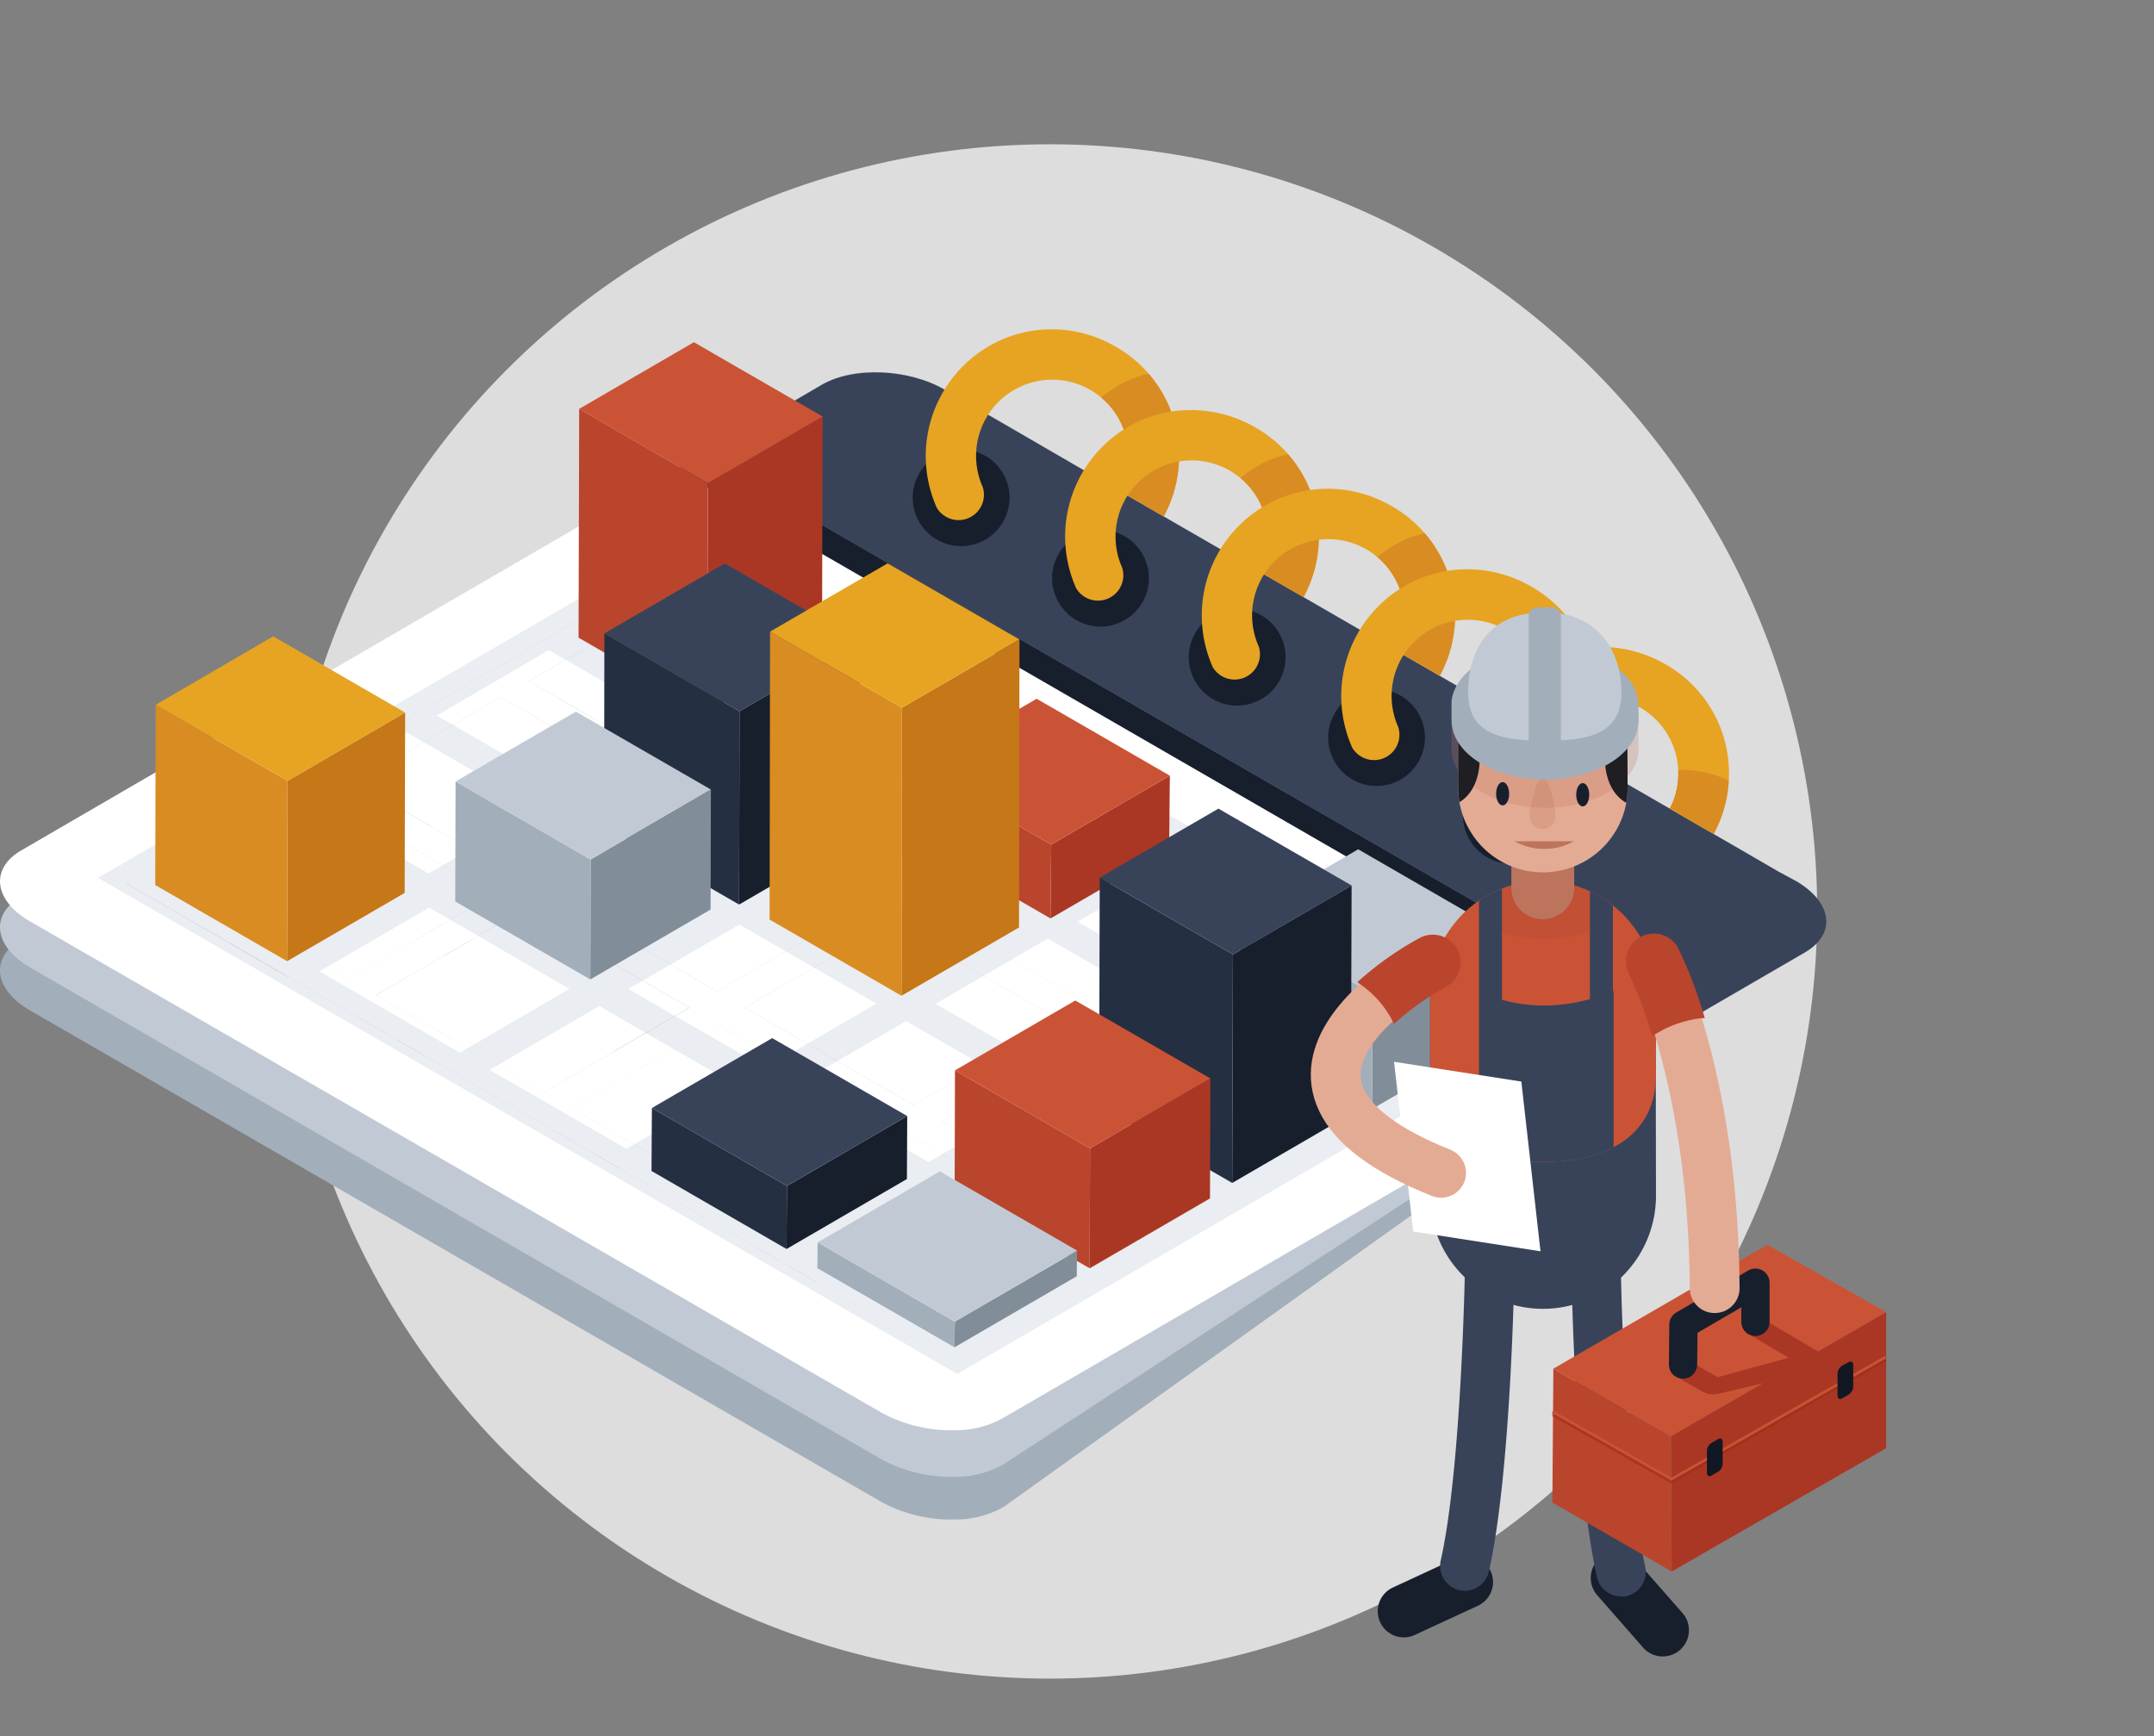 <?xml version="1.0" encoding="UTF-8"?> <svg xmlns="http://www.w3.org/2000/svg" viewBox="0 0 281.09 226.56"><rect x="0" y="0" width="281.09" height="226.56" fill="#808080" stroke="none"/> <defs> <style>.cls-1,.cls-37{fill:none}.cls-2{isolation:isolate}.cls-5{fill:#a2aeba}.cls-6{fill:#c1cad4}.cls-7{fill:#fff}.cls-8{fill:#171f2d}.cls-9{fill:#38435a}.cls-11{fill:#e6a422}.cls-13{fill:#d98c21}.cls-23{fill:#aa3724}.cls-24{fill:#ba452d}.cls-25{fill:#ca5336}.cls-26{fill:#c67718}.cls-27{fill:#242f42}.cls-28{fill:#818e99}.cls-30{fill:#bd745c}.cls-37{stroke:#e4ab94;stroke-width:6.5px;stroke-linecap:round;stroke-miterlimit:10}</style> <clipPath id="clip-path"> <path class="cls-1" d="M0 0h280.96v226.43H0z"></path> </clipPath> <clipPath id="clip-path-2"> <path class="cls-1" d="M146.15 64.08l5.89 3.41 8.98-21.91-10.86-8.53-26.72-.06-9.29 13.41 2.2 20.1 3.84 7.32 7.08-.12 13.54-15.04 5.34 1.42z"></path> </clipPath> <clipPath id="clip-path-3"> <path class="cls-1" d="M130.61 44.38a16.58 16.58 0 0 0-8.37 21.87 3.31 3.31 0 0 0 6-2.7 9.94 9.94 0 1 1 13.51 4.84l2.69 6.06a16.58 16.58 0 0 0 8-21.69 16.41 16.41 0 0 0-7.15-7.69 16.6 16.6 0 0 0-6.3-2 16.35 16.35 0 0 0-8.38 1.31z"></path> </clipPath> <clipPath id="clip-path-4"> <path class="cls-1" d="M164.34 74.59l5.9 3.41 8.97-21.91-10.86-8.54-26.72-.06-9.29 13.42L134.55 81l3.83 7.32 7.09-.12L159 73.16l5.34 1.43z"></path> </clipPath> <clipPath id="clip-path-5"> <path class="cls-1" d="M148.8 54.89a16.58 16.58 0 0 0-8.37 21.87 3.31 3.31 0 0 0 6-2.7A9.94 9.94 0 1 1 160 78.9l2.68 6.1a16.58 16.58 0 0 0 8-21.69 16.41 16.41 0 0 0-7.15-7.69 16.6 16.6 0 0 0-6.3-2 16.35 16.35 0 0 0-8.43 1.27z"></path> </clipPath> <clipPath id="clip-path-6"> <path class="cls-1" d="M182.18 84.89l5.89 3.42 8.97-21.92-10.86-8.53-26.71-.06-9.29 13.42 2.2 20.09 3.84 7.32 7.08-.12 13.53-15.04 5.35 1.42z"></path> </clipPath> <clipPath id="clip-path-7"> <path class="cls-1" d="M166.63 65.19a16.58 16.58 0 0 0-8.37 21.87 3.31 3.31 0 0 0 6-2.7 9.94 9.94 0 1 1 13.51 4.84l2.69 6.06a16.58 16.58 0 0 0 8-21.69 16.41 16.41 0 0 0-7.15-7.69 16.6 16.6 0 0 0-6.3-2 16.35 16.35 0 0 0-8.38 1.31z"></path> </clipPath> <clipPath id="clip-path-8"> <path class="cls-1" d="M200.37 95.4l5.89 3.41 8.98-21.91-10.86-8.54-26.72-.06-9.29 13.42 2.2 20.09 3.84 7.32 7.08-.11 13.54-15.05 5.34 1.43z"></path> </clipPath> <clipPath id="clip-path-9"> <path class="cls-1" d="M184.83 75.7a16.58 16.58 0 0 0-8.37 21.87 3.31 3.31 0 0 0 6-2.7A9.94 9.94 0 1 1 196 99.71l2.69 6.06a16.58 16.58 0 0 0 8-21.69 16.41 16.41 0 0 0-7.15-7.69 16.6 16.6 0 0 0-6.3-2 16.35 16.35 0 0 0-8.41 1.31z"></path> </clipPath> <clipPath id="clip-path-10"> <path class="cls-1" d="M217.95 105.54l5.89 3.41 8.97-21.91-10.86-8.53-26.71-.06-9.29 13.41 2.2 20.1 3.84 7.32 7.08-.12 13.53-15.04 5.35 1.42z"></path> </clipPath> <clipPath id="clip-path-11"> <path class="cls-1" d="M202.4 85.84a16.58 16.58 0 0 0-8.4 21.87 3.31 3.31 0 0 0 6-2.7 9.94 9.94 0 1 1 13.51 4.84l2.69 6.06a16.58 16.58 0 0 0 8-21.69 16.41 16.41 0 0 0-7.15-7.69 16.6 16.6 0 0 0-6.3-2 16.35 16.35 0 0 0-8.35 1.31z"></path> </clipPath> <clipPath id="clip-path-12"> <path class="cls-1" d="M216.06 129.71a14.74 14.74 0 0 0-29.44-1.09v11.6c0 8.14 6.6 11.42 14.74 11.42s14.74-3.28 14.74-11.42z"></path> </clipPath> <clipPath id="clip-path-13"> <path class="cls-1" d="M212.37 97.17a11.05 11.05 0 0 0-22.08-.82v6.77a11.06 11.06 0 0 0 22.11 0z"></path> </clipPath> </defs> <g class="cls-2"> <g id="Предложения_компании" data-name="Предложения компании"> <g clip-path="url(#clip-path)" id="Гибкость_расписания" data-name="Гибкость расписания"> <circle cx="137.02" cy="118.95" r="100.12" fill="#ddd"></circle> <path class="cls-5" d="M93.56 141.01l19.11-11.11-21.88-12.63-19.12 11.11 21.89 12.63z"></path> <path class="cls-5" d="M232 117.88l-5.65-3.28-13.35-3.54-3.56-2.06-5.66-3.27-6-3.45-13.05-7.54-4.67-2.74-14.76-8.49-3.13-1.8-16.32-9.42-13.78-8-5.66-3.27-3.15-1.82c-4.74-2.74-11.87-3-16-.64L92 67.47l-.51.3-3.27 1.9-85.46 52.94c-4.1 2.38-3.57 6.52 1.18 9.27L115 196a19.06 19.06 0 0 0 9.71 2.3 12.56 12.56 0 0 0 6.28-1.65l85.56-61.21zm-64.79 39.32l-21.62-12.48 19.64-11.41-19.64 11.41zm-28.88-12.48l-22-12.71-19.13 11.1 22 12.71-22-12.71L116.31 132l22 12.71zM93.56 141l-21.89-12.62 19.11-11.11 21.88 12.63zM68 126.27l-21.72-12.55 19.11-11.11 21.75 12.56zm-3.62 2.1l-19 11 3.64 2.1 19-11L89.9 143.1l-19 11 3.65 2.1 19-11 22 12.71-19 11 3.64 2.1 19-11 21.62 12.48-19 11-98.2-56.69 19-11zm58.45 29.55l19.17-11.1 21.62 12.48L142 146.82l-19.11 11.11 21.62 12.48zm19.09-15.31l-22-12.71 19.64-11.41-19.64 11.41zm-25.63-14.81l19.64-11.41-19.64 11.41-21.89-12.63 19.6-11.42-19.6 11.42zm-25.53-14.74L69 100.51l19.65-14.67 21.75 15.81zm31.14 74.69l-105.48-60.9 105.48 60.9 72.21-42L88.63 84.89l105.48 60.9z"></path> <path class="cls-6" d="M93.56 135.43l19.11-11.1-21.88-12.64-19.12 11.11 21.89 12.63z"></path> <path class="cls-6" d="M232 113.7l-5.65-3.28-13.35-3.54-3.56-2.06-5.66-3.27-6-3.45-13.05-7.54-4.68-2.7-14.75-8.53-3.13-1.8-16.31-9.43-13.78-8-5.66-3.27-3.15-1.82c-4.74-2.74-11.87-3-16-.64L92 63.29l-.51.3-3.27 1.9L2.76 117c-4.1 2.38-3.57 6.52 1.18 9.27L115 190.43a19.06 19.06 0 0 0 9.71 2.3 12.56 12.56 0 0 0 6.28-1.65l85.47-55.82zm-64.84 36.07l-21.62-10.62 19.64-13.27-19.64 13.27zm-28.88-10.62l-22-12.71-19.08 11.1 22 12.71-22-12.71 19.11-11.11 22 12.71zm-44.77-3.71L71.67 122.8l19.11-11.11 21.88 12.63zM68 120.7l-21.72-12.56 19.11-13 21.75 14.42zm-3.62 2.1l-19 11 3.64 2.1 19-11 21.88 12.63-19 11 3.65 2.1 19-11 22 12.71-19 11 3.64 2.1 19-11 21.62 12.48-19 11-98.2-56.69 19-11zm58.45 29.55l19.17-11.1 21.62 10.62L142 141.25l-19.11 11.11 21.62 12.48zM141.95 137l-22-12.71 19.64-11.41-19.64 11.41zm-25.66-14.81l19.64-11.41-19.64 11.41-21.89-12.6L114 96.32l-19.6 13.27zm-25.53-14.7L69 93.07l19.65-11.41 21.75 12.56zm31.14 74.69l-105.48-60.9 105.48 60.9 72.21-42L88.63 79.31l105.48 60.9z"></path> <path class="cls-5" d="M107.75 50c3.85-2.23 10.78-1.83 15.52.9-4.74-2.74-11.8-3.06-15.81-.73z"></path> <path class="cls-7" d="M87.14 103.55l-19.11 11.11-21.75-12.56 19.11-11.11 21.75 12.56zm23.26-13.52l-19.64 11.42-21.75-12.56 19.64-11.41 21.75 12.55zm25.53 14.74l-19.64 11.42-21.89-12.64 19.64-11.41 21.89 12.63z"></path> <path class="cls-7" d="M88.63 73.27l105.48 60.9-72.21 42-105.48-60.93zm33.25 98.66l19-11-21.62-12.48-19 11-3.64-2.1 19-11-22-12.71-19 11-3.62-2.13 19-11-21.94-12.65-19 11-3.64-2.1 19-11-21.76-12.56-19 11 98.2 56.69m17.7-65.05l-19.64 11.41 22 12.71 19.64-11.41-22-12.71M114 92.14l-19.6 11.41 21.88 12.63 19.64-11.41L114 92.14M88.65 77.48L69 88.89l21.75 12.56L110.4 90 88.65 77.48m78.56 68.11l19.64-11.41-21.62-12.48-19.64 11.4 21.62 12.48m-50.89-25.19L97.2 131.5l22 12.71 19.11-11.11-22-12.71m-25.52-14.74l-19.12 11.11 21.88 12.63 19.11-11.11-21.87-12.63M65.39 91l-19.11 11.1L68 114.66l19.11-11.11L65.39 91m79.08 67.8l19.11-11.11L142 135.21l-19.11 11.11 21.62 12.48"></path> <path class="cls-7" d="M186.85 134.17l-19.64 11.41-21.62-12.48 19.64-11.41 21.62 12.48z"></path> <path class="cls-7" d="M88.26 61.3l128.25 74L131 185a12.56 12.56 0 0 1-6.28 1.65 19.06 19.06 0 0 1-9.71-2.3L3.94 120.26c-4.75-2.74-5.27-6.88-1.18-9.27zm33.64 114.83l72.21-42L88.63 73.27l-72.21 42 105.48 60.9"></path> <path class="cls-7" d="M112.67 118.29l-19.11 11.1-21.89-12.63 19.12-11.1 21.88 12.63zm48.92 1.3L141.95 131l-22.02-12.71 19.64-11.41 22.02 12.71z"></path> <path class="cls-8" d="M219.79 133.45l-3.27 1.9L88.26 61.3l3.27-1.9 128.26 74.05z"></path> <path class="cls-7" d="M138.33 133.1l-19.11 11.11L97.2 131.5l19.11-11.11 22.02 12.71zm25.26 14.59l-19.11 11.1-21.62-12.48 19.11-11.1 21.62 12.48z"></path> <path class="cls-6" d="M107.46 50.15c4-2.33 11.07-2 15.81.73-4.74-2.74-11.87-3-16-.64z"></path> <path class="cls-9" d="M234.41 115l-2.41-1.3-5.65-3.28L213 102.7l-3.56-2.06-5.66-3.27-6-3.45-13.05-7.54-4.68-2.7-14.75-8.53-3.13-1.8-16.32-9.42-13.78-8-5.66-3.27-3.15-1.82c-4.74-2.74-11.87-3-16-.64L92 59.11l-.51.3 128.27 74.05 15.77-9.16c4.13-2.39 3.62-6.52-1.12-9.3z"></path> <path class="cls-7" d="M140.86 160.9l-18.98 11.03-98.2-56.7 18.98-11.03 21.75 12.56-18.95 11.01 3.64 2.11 18.96-11.02 21.88 12.64-18.95 11.01 3.64 2.11 18.95-11.02 22.02 12.71-18.95 11.02 3.64 2.1 18.95-11.02 21.62 12.49z"></path> <g clip-path="url(#clip-path-2)"> <circle class="cls-8" cx="125.42" cy="64.97" r="6.32" transform="rotate(-24.06 125.38 64.958)"></circle> <path class="cls-11" d="M130.61 44.38a16.58 16.58 0 0 0-8.37 21.87 3.31 3.31 0 0 0 6-2.7 9.94 9.94 0 1 1 13.51 4.84l2.69 6.06a16.58 16.58 0 0 0 8-21.69 16.41 16.41 0 0 0-7.15-7.69 16.6 16.6 0 0 0-6.3-2 16.35 16.35 0 0 0-8.38 1.31z"></path> <g clip-path="url(#clip-path-3)"> <path class="cls-13" d="M138.53 57.69c.23-.42 5.08-8.26 12.39-9.08s9 20.05 8.85 20.5l-1.83 5.52-5.28.88-6.82-1.93-5.17-6.78z"></path> </g> </g> <g clip-path="url(#clip-path-4)"> <circle class="cls-8" cx="143.61" cy="75.47" r="6.32" transform="rotate(-24.06 143.574 75.458)"></circle> <path class="cls-11" d="M148.8 54.89a16.58 16.58 0 0 0-8.37 21.87 3.31 3.31 0 0 0 6-2.7A9.94 9.94 0 1 1 160 78.9l2.68 6.1a16.58 16.58 0 0 0 8-21.69 16.41 16.41 0 0 0-7.15-7.69 16.6 16.6 0 0 0-6.3-2 16.35 16.35 0 0 0-8.43 1.27z"></path> <g clip-path="url(#clip-path-5)"> <path class="cls-13" d="M156.72 68.2c.23-.42 5.08-8.26 12.39-9.08s9 20.05 8.85 20.5l-1.83 5.52-5.28.88-6.85-1.93-5.17-6.78z"></path> </g> </g> <g clip-path="url(#clip-path-6)"> <circle class="cls-8" cx="161.44" cy="85.78" r="6.32" transform="rotate(-24.06 161.418 85.761)"></circle> <path class="cls-11" d="M166.63 65.19a16.58 16.58 0 0 0-8.37 21.87 3.31 3.31 0 0 0 6-2.7 9.94 9.94 0 1 1 13.51 4.84l2.69 6.06a16.58 16.58 0 0 0 8-21.69 16.41 16.41 0 0 0-7.15-7.69 16.6 16.6 0 0 0-6.3-2 16.35 16.35 0 0 0-8.38 1.31z"></path> <g clip-path="url(#clip-path-7)"> <path class="cls-13" d="M174.56 78.51c.23-.42 5.08-8.26 12.39-9.08s9 20.05 8.85 20.5-1.8 5.52-1.8 5.52l-5.28.88-6.82-1.93-5.17-6.78z"></path> </g> </g> <g clip-path="url(#clip-path-8)"> <circle class="cls-8" cx="179.64" cy="96.28" r="6.32" transform="rotate(-24.06 179.584 96.28)"></circle> <path class="cls-11" d="M184.83 75.7a16.58 16.58 0 0 0-8.37 21.87 3.31 3.31 0 0 0 6-2.7A9.94 9.94 0 1 1 196 99.71l2.69 6.06a16.58 16.58 0 0 0 8-21.69 16.41 16.41 0 0 0-7.15-7.69 16.6 16.6 0 0 0-6.3-2 16.35 16.35 0 0 0-8.41 1.31z"></path> <g clip-path="url(#clip-path-9)"> <path class="cls-13" d="M192.75 89c.23-.42 5.08-8.26 12.39-9.08s9 20.05 8.85 20.5l-1.83 5.52-5.28.88-6.82-1.93-5.17-6.78z"></path> </g> </g> <g clip-path="url(#clip-path-10)"> <circle class="cls-8" cx="197.22" cy="106.43" r="6.32" transform="rotate(-24.06 197.172 106.405)"></circle> <path class="cls-11" d="M202.4 85.84a16.58 16.58 0 0 0-8.4 21.87 3.31 3.31 0 0 0 6-2.7 9.94 9.94 0 1 1 13.51 4.84l2.69 6.06a16.58 16.58 0 0 0 8-21.69 16.41 16.41 0 0 0-7.15-7.69 16.6 16.6 0 0 0-6.3-2 16.35 16.35 0 0 0-8.35 1.31z"></path> <g clip-path="url(#clip-path-11)"> <path class="cls-13" d="M210.32 102.35c.43-.21 8.89-3.88 15.36-.39s-4.08 21.59-4.44 21.89-4.65 3.49-4.65 3.49l-4.84-2.34-4.49-5.48-.37-8.52z"></path> </g> </g> <path class="cls-6" d="M89.55 70l112.14 64.7-76.77 44.61-112.13-64.74zm6.92 46.24l14.65-8.51-18.37-10.66-14.65 8.51 18.38 10.61m-18.3 10.63l14.45-8.4-18.37-10.6-14.45 8.4 18.38 10.61m83.18 26.82l14.63-8.51-18-10.4-14.65 8.51 18 10.4M60 137.38l14.31-8.32L56 118.45l-14.31 8.32L60 137.38m58.2-8.64l14.65-8.51L115 109.92l-14.65 8.51 17.87 10.31m24.85 35.55l14.45-8.4-18-10.4-14.45 8.4 18 10.4M115 105.45l14.12-8.21-18.4-10.61-14.13 8.21L115 105.45m-15.09 33.93l14.45-8.4-17.86-10.32-14.5 8.4 17.87 10.31m25 35.46l14.31-8.32-18-10.4-14.31 8.32 18 10.4m-43.12-24.9l14.31-8.32L78.2 131.3l-14.31 8.32 17.87 10.31m57.72-8.93l14.65-8.51-17.4-10-14.65 8.51 17.4 10m40.37 1.88L194 134.7l-18-10.4-14.12 8.21 18 10.4M74.23 103.35l14.65-8.51-17.26-10L57 93.38l17.26 10M136.71 118l14.12-8.21L133 99.47l-14.12 8.21L136.71 118m-15.52 33.66l14.45-8.4-17.4-10-14.45 8.4 17.4 10M55.93 114l14.45-8.4-17.26-10-14.45 8.4 17.26 10M103 162.21l14.31-8.32-17.4-10-14.31 8.32 17.4 10m-65.23-37.67l14.31-8.32-17.26-10-14.31 8.32 17.26 10M158 130.28l14.12-8.21-17.4-10-14.12 8.21 17.4 10M92.72 92.6l14.12-8.21-17.26-10-14.11 8.25 17.26 10" opacity=".33"></path> <g class="cls-2"> <path class="cls-23" d="M107.35 54.36l-.08 29.86-14.97 8.7.08-29.86 14.97-8.7z"></path> <path class="cls-24" d="M92.38 63.06l-.08 29.86-16.8-9.7.08-29.86 16.8 9.7z"></path> <path class="cls-25" d="M107.35 54.36l-14.97 8.7-16.8-9.7 14.97-8.7 16.8 9.7z"></path> </g> <g class="cls-2"> <path class="cls-26" d="M52.87 92.99l-.06 23.54-15.34 8.91.06-23.53 15.34-8.92z"></path> <path class="cls-13" d="M37.53 101.91l-.06 23.53-17.21-9.94.06-23.53 17.21 9.94z"></path> <path class="cls-11" d="M52.87 92.99l-15.34 8.92-17.21-9.94 15.34-8.92 17.21 9.94z"></path> </g> <g class="cls-2"> <path class="cls-8" d="M118.39 145.65l-.04 8.22-15.71 9.13.05-8.22 15.7-9.13z"></path> <path class="cls-27" d="M102.69 154.78l-.05 8.22-17.62-10.18.05-8.22 17.62 10.18z"></path> <path class="cls-9" d="M118.39 145.65l-15.7 9.13-17.62-10.18 15.7-9.12 17.62 10.17z"></path> </g> <g class="cls-2"> <path class="cls-8" d="M112.2 83.71l-.05 25.21-15.7 9.13.05-25.22 15.7-9.12z"></path> <path class="cls-27" d="M96.5 92.83l-.05 25.22-17.62-10.18.04-25.21L96.5 92.83z"></path> <path class="cls-9" d="M112.2 83.71l-15.7 9.12-17.63-10.17 15.71-9.13 17.62 10.18z"></path> </g> <g class="cls-2"> <path class="cls-28" d="M92.77 103.04l-.04 15.66-15.7 9.12.04-15.65 15.7-9.13z"></path> <path class="cls-5" d="M77.07 112.17l-.04 15.65-17.62-10.17.04-15.66 17.62 10.18z"></path> <path class="cls-6" d="M92.77 103.04l-15.7 9.13-17.62-10.18 15.7-9.12 17.62 10.17z"></path> </g> <g class="cls-2"> <path class="cls-28" d="M194.45 120.78l-.06 15.04-15.33 8.91.06-15.04 15.33-8.91z"></path> <path class="cls-5" d="M179.12 129.69l-.06 15.04-17.22-9.94.06-15.04 17.22 9.94z"></path> <path class="cls-6" d="M194.45 120.78l-15.33 8.91-17.22-9.94 15.34-8.91 17.21 9.94z"></path> </g> <g class="cls-2"> <path class="cls-23" d="M152.66 101.23l-.09 9.64-15.48 8.99.09-9.64 15.48-8.99z"></path> <path class="cls-24" d="M137.18 110.22l-.09 9.64-17.38-10.03.09-9.64 17.38 10.03z"></path> <path class="cls-25" d="M152.66 101.23l-15.48 8.99-17.38-10.03 15.48-9 17.38 10.04z"></path> </g> <g class="cls-2"> <path class="cls-26" d="M133.04 83.45l-.06 37.59-15.34 8.91.06-37.58 15.34-8.92z"></path> <path class="cls-13" d="M117.7 92.37l-.06 37.58-17.21-9.94.06-37.58 17.21 9.94z"></path> <path class="cls-11" d="M133.04 83.45l-15.34 8.92-17.21-9.94 15.34-8.91 17.21 9.93z"></path> </g> <g class="cls-2"> <path class="cls-8" d="M176.38 115.56l-.09 29.82-15.49 9 .09-29.82 15.49-9z"></path> <path class="cls-27" d="M160.89 124.56l-.09 29.82-17.37-10.04.08-29.81 17.38 10.03z"></path> <path class="cls-9" d="M176.38 115.56l-15.49 9-17.38-10.03 15.49-9 17.38 10.03z"></path> </g> <g class="cls-2"> <path class="cls-23" d="M157.95 140.74l-.05 15.66-15.7 9.12.05-15.66 15.7-9.12z"></path> <path class="cls-24" d="M142.25 149.86l-.05 15.66-17.62-10.17.04-15.66 17.63 10.17z"></path> <path class="cls-25" d="M157.95 140.74l-15.7 9.12-17.63-10.17 15.7-9.12 17.63 10.17z"></path> </g> <g class="cls-2"> <path class="cls-28" d="M140.56 163.21l-.05 3.35-15.95 9.27.04-3.35 15.96-9.27z"></path> <path class="cls-5" d="M124.6 172.48l-.04 3.35-17.9-10.33.04-3.36 17.9 10.34z"></path> <path class="cls-6" d="M140.56 163.21l-15.96 9.27-17.9-10.34 15.95-9.27 17.91 10.34z"></path> </g> <path class="cls-8" d="M181.88 207.13a3.41 3.41 0 0 0 2.64 6.29l8.34-3.86a3.41 3.41 0 0 0-2.87-6.19z"></path> <path class="cls-9" d="M216.06 130.45a14.74 14.74 0 0 0-29.44-1.09v26.71a14.74 14.74 0 0 0 29.48 0z"></path> <path class="cls-25" d="M216.06 129.71a14.74 14.74 0 0 0-29.44-1.09v11.6c0 8.14 6.6 11.42 14.74 11.42s14.74-3.28 14.74-11.42z"></path> <path d="M210.2 118.89c0 2-3.86 3.67-8.63 3.67s-8.63-1.64-8.63-3.67 3.46-3.75 8.23-3.75 9.03 1.73 9.03 3.75z" opacity=".05" fill="#171f2d"></path> <path class="cls-30" d="M205.42 108.73a4.1 4.1 0 0 0-8.19-.3v7.43a4.1 4.1 0 1 0 8.2 0z"></path> <path d="M212.37 97.17a11.05 11.05 0 0 0-22.08-.82v6.77a11.06 11.06 0 0 0 22.11 0z" fill="#e4ab94"></path> <path class="cls-9" d="M191.19 207.61a3.25 3.25 0 0 1-3.17-4c2.78-12.39 3.18-39.29 3.18-39.56a3.25 3.25 0 0 1 3.25-3.21 3.25 3.25 0 0 1 3.2 3.29c0 1.13-.41 27.84-3.34 40.89a3.25 3.25 0 0 1-3.12 2.59z"></path> <path class="cls-8" d="M219.48 210.42a3.41 3.41 0 0 1-5 4.67l-6.05-6.91a3.41 3.41 0 1 1 5.14-4.49z"></path> <path class="cls-9" d="M211.56 208.34a3.25 3.25 0 0 1-3.17-2.54c-2.93-13-3.32-39.76-3.34-40.89a3.25 3.25 0 0 1 3.2-3.29 3.25 3.25 0 0 1 3.25 3.21c0 .27.4 27.17 3.18 39.56a3.25 3.25 0 0 1-3.17 4z"></path> <g clip-path="url(#clip-path-12)"> <path class="cls-9" d="M210.48 129.35V115h-3v15.39a22.67 22.67 0 0 1-6 .84 20.16 20.16 0 0 1-5.48-.76v-15.14h-3v36l8.23 1.38 9.34-1.38v-22z"></path> </g> <path d="M203 106.5a1.69 1.69 0 1 1-3.38 0c0-.93.76-4.94 1.69-4.94s1.69 4.01 1.69 4.94z" style="mix-blend-mode:multiply" opacity=".25" fill="#bd745c"></path> <path class="cls-30" d="M197.62 109.79a8 8 0 0 0 3.9 1 7.84 7.84 0 0 0 3.87-1"></path> <path d="M213.81 95.74c0-4.27-5.47-7.73-12.21-7.73-6.44 0-11.71 3.16-12.18 7.16v2.52c0 4.27 5.47 7.73 12.21 7.73s12.21-3.46 12.21-7.73z" opacity=".25" fill="#bd745c"></path> <ellipse class="cls-8" cx="196.09" cy="103.59" rx=".85" ry="1.52"></ellipse> <ellipse class="cls-8" cx="206.54" cy="103.72" rx=".85" ry="1.52"></ellipse> <g clip-path="url(#clip-path-13)"> <path d="M209.49 98.79c-.09.18-.32 5.57 4.24 6.54V95.24zm-16.44 0c.09.18.32 5.57-4.24 6.54V95.24z" fill="#1e1e23"></path> </g> <path class="cls-5" d="M213.81 92.06c0-4.27-5.47-7.73-12.21-7.73-6.44 0-11.71 3.16-12.18 7.16v2.52c0 4.27 5.47 7.73 12.21 7.73s12.21-3.46 12.21-7.73z"></path> <path class="cls-6" d="M211.59 90.38c0 5.52-4.47 6.29-10 6.29s-10-.77-10-6.29 2.67-10.48 10-10.48c6.87.01 10 4.97 10 10.48z"></path> <rect class="cls-5" x="199.5" y="79.26" width="4.19" height="18.7" rx="1.13" ry="1.13"></rect> <path class="cls-7" d="M201.03 163.3l-16.61-2.58-2.5-22.15 16.61 2.58 2.5 22.15z"></path> <path class="cls-37" d="M187.14 125.51s-29.48 15.39.92 27.55"></path> <path class="cls-24" d="M185.47 122.3a42 42 0 0 0-8 5.57l-.34.3.36.27a13.34 13.34 0 0 1 4.2 4.74l.21.46.37-.33a36.11 36.11 0 0 1 6.53-4.58 3.62 3.62 0 0 0-3.35-6.41z"></path> <path class="cls-25" d="M202.71 178.62l27.92-16.17 15.51 8.79-28.1 16.21-15.33-8.83z"></path> <path class="cls-23" d="M246.14 171.24V189l-27.99 16.09-.11-17.64 28.1-16.21z"></path> <path class="cls-24" d="M202.71 178.62l15.33 8.83.11 17.64-15.57-9 .13-17.47z"></path> <path stroke-width=".37" stroke="#ca5336" stroke-miterlimit="10" fill="none" d="M202.59 184.26l15.53 8.8 27.96-15.94"></path> <path stroke="#9b2c16" opacity=".54" stroke-width=".37" stroke-miterlimit="10" fill="none" d="M202.59 184.63l15.53 8.79 27.96-15.93"></path> <path d="M224.21 187.81c.32-.19.59 0 .59.34v2.93a1.29 1.29 0 0 1-.59 1l-.87.5c-.32.19-.59 0-.59-.34v-2.93a1.29 1.29 0 0 1 .59-1zm17.04-10.04c.32-.19.59 0 .59.34V181a1.29 1.29 0 0 1-.59 1l-.87.5c-.32.19-.59 0-.59-.34v-2.93a1.29 1.29 0 0 1 .59-1z" fill="#121823"></path> <path class="cls-23" d="M238.31 178.48a1.14 1.14 0 0 0 .48-.48c.17-.37 0-.77-.47-1l-7.49-4.41a2.89 2.89 0 0 0-2.62 0 .8.8 0 0 0 0 1.52l5.22 3.09-9.28 2.53-3-1.7a2.88 2.88 0 0 0-2.6 0 .8.8 0 0 0 0 1.52l3.72 2.12a2.84 2.84 0 0 0 1.77.27l13.41-3.16a2.43 2.43 0 0 0 .86-.3z"></path> <path stroke="#171f2d" stroke-linejoin="round" stroke-width="3.69" stroke-linecap="round" fill="none" d="M219.63 178.08l.05-5.2 9.4-5.48v5.11"></path> <path class="cls-37" d="M215.76 125.37s7.85 15 8 42.74"></path> <path class="cls-24" d="M222.33 132.41a56 56 0 0 0-3.36-8.72 3.62 3.62 0 0 0-6.42 3.34 53.68 53.68 0 0 1 2.91 7.74l.14.45.4-.24a14.68 14.68 0 0 1 6-2.1h.47z"></path> </g> </g> </g> </svg> 